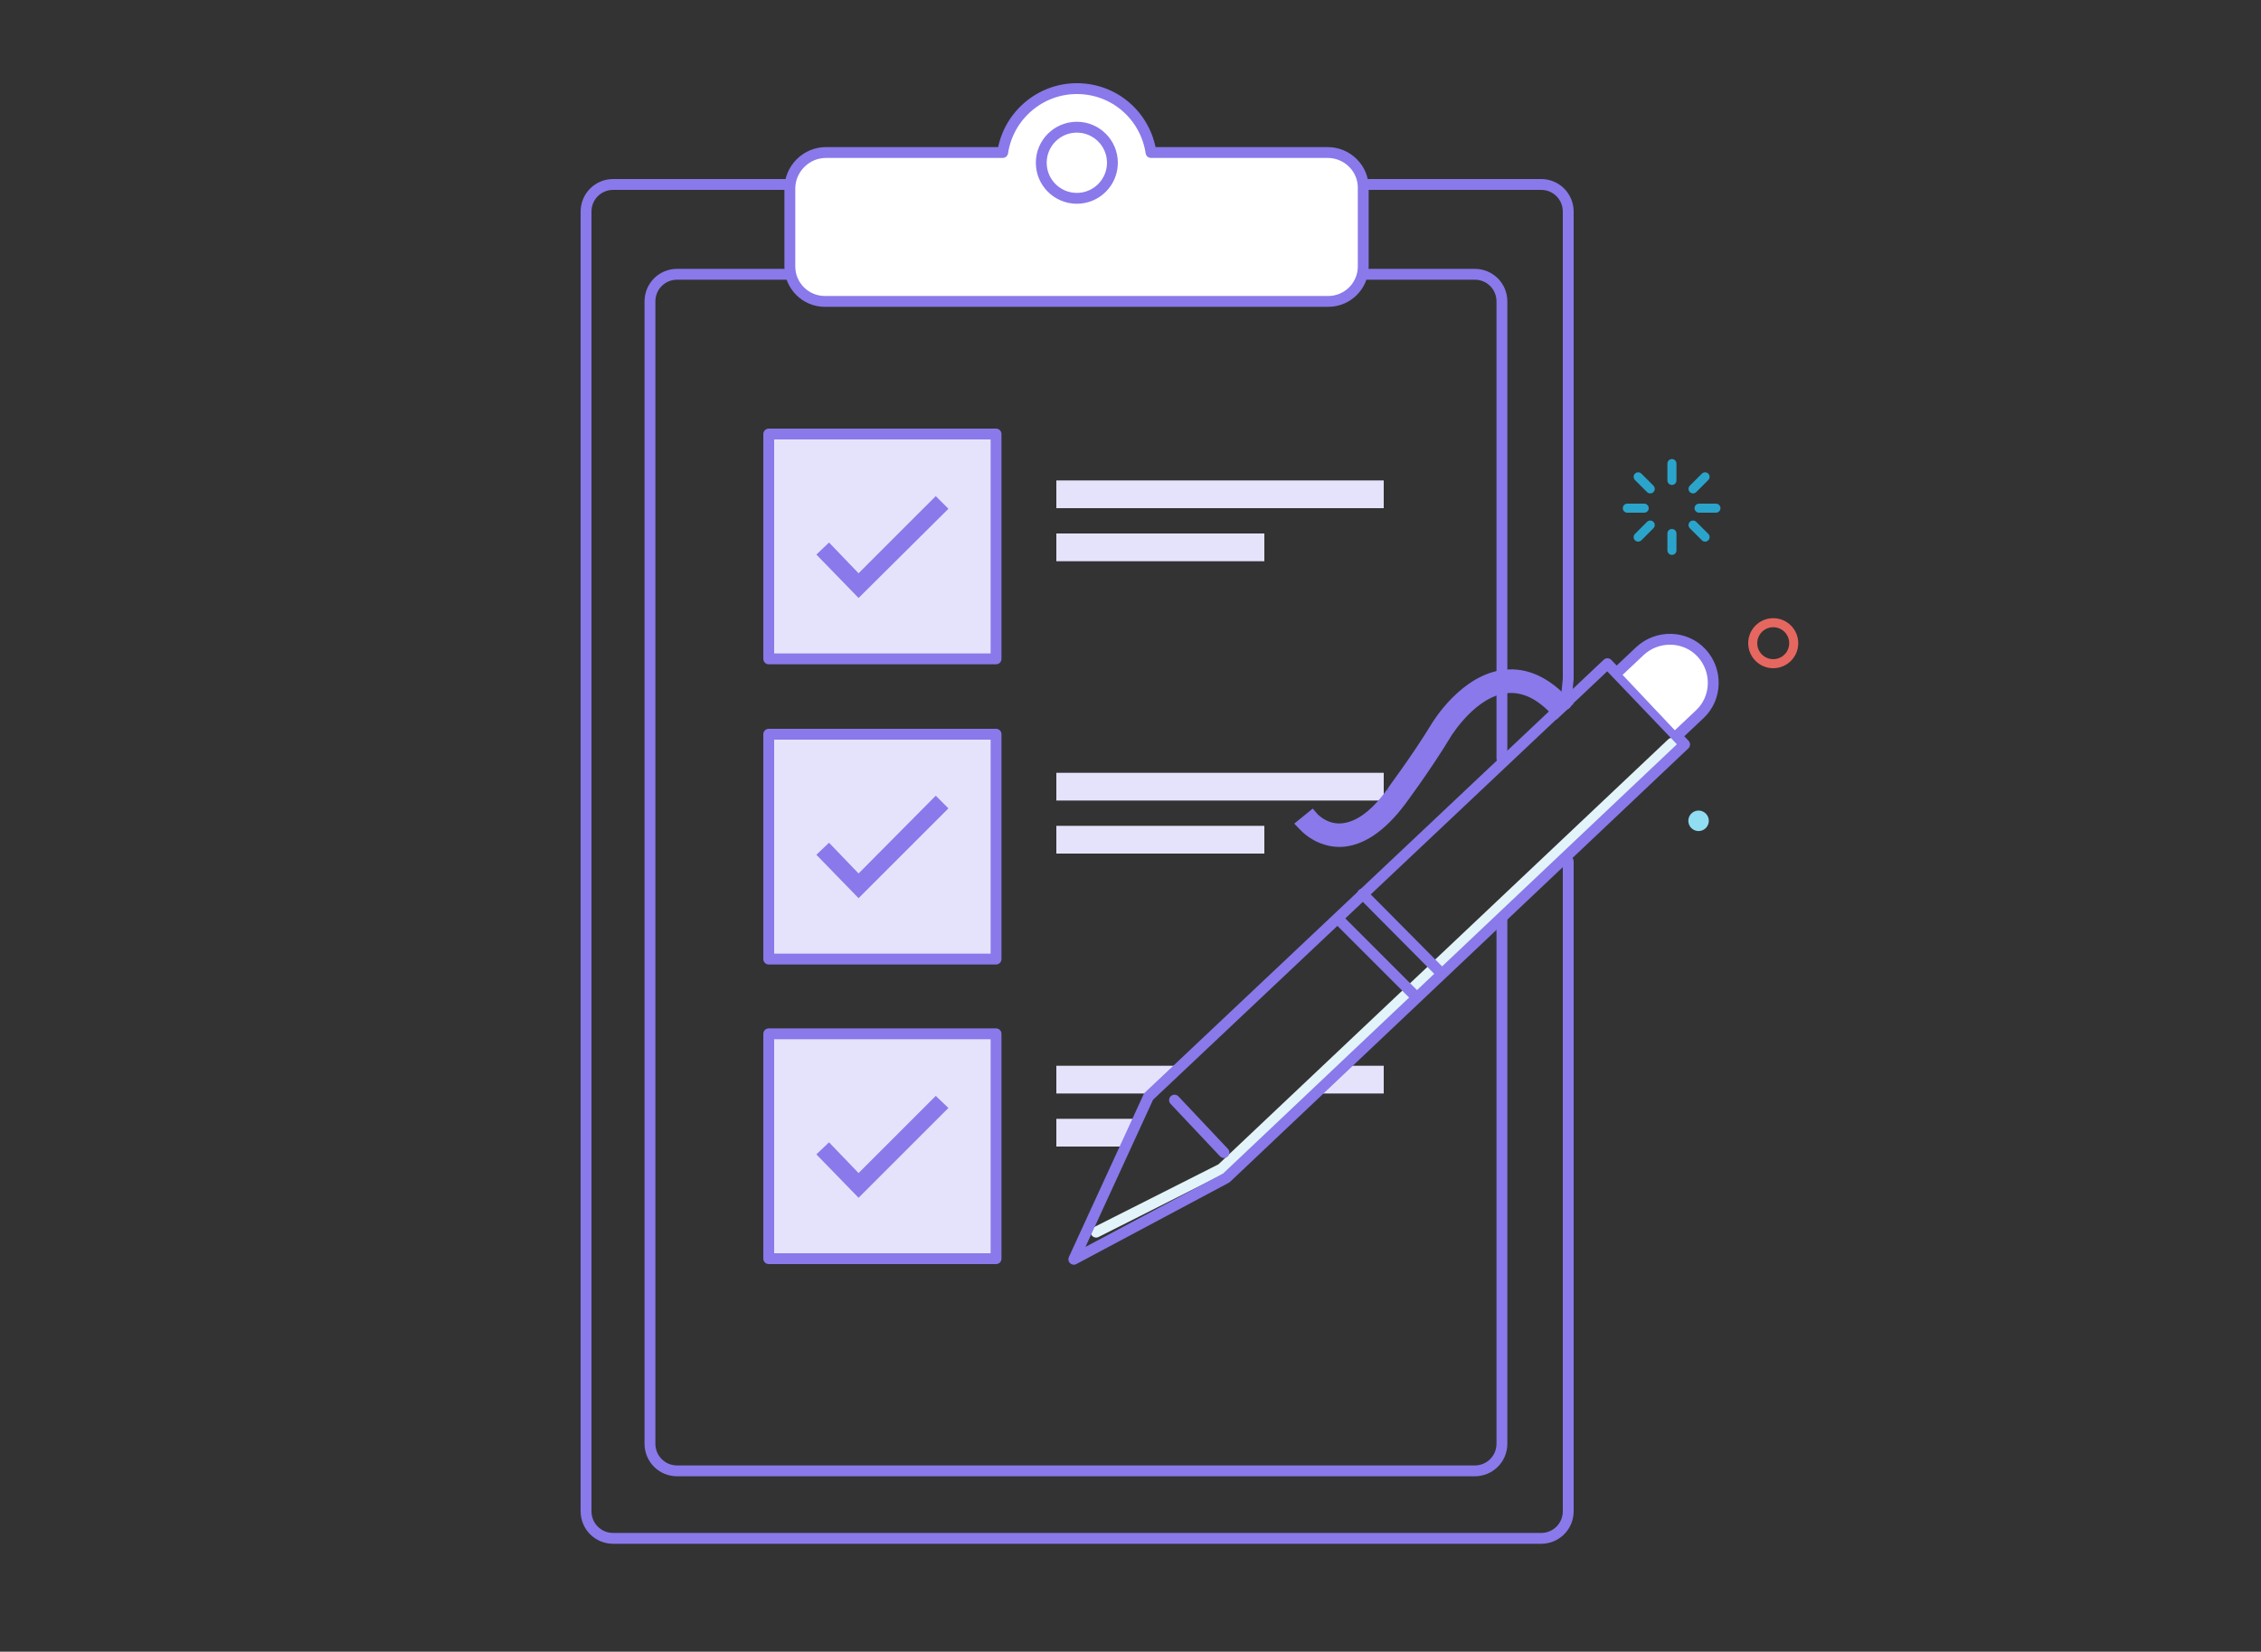<?xml version="1.0" encoding="utf-8"?>
<!-- Generator: Adobe Illustrator 21.0.2, SVG Export Plug-In . SVG Version: 6.00 Build 0)  -->
<svg version="1.1" xmlns="http://www.w3.org/2000/svg" xmlns:xlink="http://www.w3.org/1999/xlink" x="0px" y="0px" width="375px"
	 height="274px" viewBox="0 0 375 274" style="enable-background:new 0 0 375 274;" xml:space="preserve">
<rect x="0" y="0" width="375" height="274" fill="#333333" stroke="none"/>
<style type="text/css">
	.st0{fill:none;stroke:#2BA4CC;stroke-width:1.8;stroke-linecap:round;stroke-linejoin:round;stroke-miterlimit:10;}
	.st1{fill:none;stroke:#2BA4CC;stroke-width:1.5;stroke-linecap:round;stroke-linejoin:round;stroke-miterlimit:10;}
	.st2{fill:#E2F4F9;}
	.st3{fill:none;stroke:#91DDF2;stroke-width:1.5;stroke-linecap:round;stroke-linejoin:round;stroke-miterlimit:10;}
	.st4{fill:none;stroke:#91DDF2;stroke-width:1.8;stroke-linecap:round;stroke-linejoin:round;stroke-miterlimit:10;}
	.st5{fill:#FFFFFF;stroke:#000000;stroke-width:1.8;stroke-linecap:round;stroke-linejoin:round;stroke-miterlimit:10;}
	.st6{fill:#FFEC96;}
	.st7{fill:none;stroke:#EFC900;stroke-width:1.8;stroke-linecap:round;stroke-linejoin:round;stroke-miterlimit:10;}
	.st8{fill:#FFFFFF;stroke:#000000;stroke-width:1.5;stroke-linecap:round;stroke-linejoin:round;stroke-miterlimit:10;}
	.st9{fill:none;stroke:#EFC900;stroke-width:1.5;stroke-linecap:round;stroke-linejoin:round;stroke-miterlimit:10;}
	.st10{fill:#E5E3FC;}
	.st11{fill:none;stroke:#E8665F;stroke-width:1.8;stroke-miterlimit:10;}
	.st12{fill:none;stroke:#A9BC39;stroke-width:1.8;stroke-linecap:round;stroke-miterlimit:10;}
	.st13{fill:none;stroke:#EFC900;stroke-width:1.8;stroke-miterlimit:10;}
	.st14{fill:none;stroke:#00888A;stroke-width:1.8;stroke-miterlimit:10;}
	.st15{fill:none;stroke:#8979EA;stroke-width:1.8;stroke-linecap:round;stroke-linejoin:round;stroke-miterlimit:10;}
	.st16{fill:#D0C8FB;}
	.st17{fill:#BCEDE7;}
	.st18{fill:#DCE4AE;}
	.st19{fill-rule:evenodd;clip-rule:evenodd;fill:#D2D2D2;}
	.st20{fill-rule:evenodd;clip-rule:evenodd;fill:#FFE9E9;stroke:#E8665F;stroke-width:1.5;stroke-miterlimit:10;}
	.st21{fill:none;stroke:#8979EA;stroke-miterlimit:10;}
	.st22{fill:none;stroke:#EFC900;stroke-linecap:round;stroke-miterlimit:10;}
	.st23{fill:none;stroke:#00888A;stroke-linecap:round;stroke-linejoin:round;stroke-miterlimit:10;}
	.st24{fill:none;stroke:#A9BC39;stroke-linecap:round;stroke-miterlimit:10;}
	.st25{fill:none;stroke:#E66760;stroke-width:1.5;stroke-linecap:round;stroke-linejoin:round;stroke-miterlimit:10;}
	.st26{fill:#91DDF2;}
	.st27{fill:#E8665F;}
	.st28{fill:none;stroke:#E8665F;stroke-width:1.5;stroke-miterlimit:10;}
	.st29{fill:none;stroke:#A9BC39;stroke-width:1.5;stroke-linecap:round;stroke-miterlimit:10;}
	.st30{fill:none;stroke:#EFC900;stroke-width:1.5;stroke-miterlimit:10;}
	.st31{fill:none;stroke:#00888A;stroke-width:1.5;stroke-miterlimit:10;}
	.st32{fill:none;stroke:#8979EA;stroke-width:1.5;stroke-linecap:round;stroke-linejoin:round;stroke-miterlimit:10;}
	.st33{fill:#FFFFFF;stroke:#8979EA;stroke-width:1.8;stroke-linecap:round;stroke-linejoin:round;stroke-miterlimit:10;}
	.st34{fill:#E5E3FC;stroke:#8979EA;stroke-width:1.8;stroke-linecap:round;stroke-linejoin:round;stroke-miterlimit:10;}
	.st35{fill:#8979EA;}
	.st36{fill:none;stroke:#2BA4CC;stroke-width:1.8;stroke-miterlimit:10;}
	.st37{fill:#FCFCFC;stroke:#2BA4CC;stroke-width:1.8;stroke-linecap:round;stroke-linejoin:round;stroke-miterlimit:10;}
	.st38{fill:none;stroke:#2BA4CC;stroke-width:1.5;stroke-miterlimit:10;}
	.st39{fill:#FCFCFC;stroke:#2BA4CC;stroke-width:1.5;stroke-linecap:round;stroke-linejoin:round;stroke-miterlimit:10;}
	.st40{fill:#8979EA;stroke:#8979EA;stroke-width:1.8;stroke-miterlimit:10;}
	.st41{fill:#FFFFFF;stroke:#8979EA;stroke-width:1.5;stroke-linecap:round;stroke-linejoin:round;stroke-miterlimit:10;}
	.st42{fill:#E5E3FC;stroke:#8979EA;stroke-width:1.5;stroke-linecap:round;stroke-linejoin:round;stroke-miterlimit:10;}
	.st43{fill:#8979EA;stroke:#8979EA;stroke-width:1.5;stroke-miterlimit:10;}
	.st44{fill:#F5F4FD;}
	.st45{fill:#FFFFFF;stroke:#E8665F;stroke-width:1.5;stroke-miterlimit:10;}
	.st46{fill:none;stroke:#E2F4F9;stroke-width:1.8;stroke-linecap:round;stroke-linejoin:round;stroke-miterlimit:10;}
	.st47{fill:none;stroke:#E2F4F9;stroke-width:1.5;stroke-linecap:round;stroke-linejoin:round;stroke-miterlimit:10;}
</style>
<g id="Layer_4">
</g>
<g id="Layer_7">
</g>
<g id="Layer_11">
</g>
<g id="Layer_1">
</g>
<g id="Layer_2">
</g>
<g id="Layer_3">
</g>
<g id="Layer_5">
</g>
<g id="Layer_6">
</g>
<g id="Layer_8">
</g>
<g id="Layer_9">
</g>
<g id="Layer_10">
</g>
<g id="Layer_12">
</g>
<g id="Layer_13">
</g>
<g id="Layer_14">
</g>
<g id="Layer_16">
	<polyline class="st10" points="191.6,181.4 175.2,181.4 175.2,176.8 196.7,176.8 	"/>
	<polyline class="st10" points="223.5,176.8 224.3,176.8 229.5,176.8 229.5,181.4 219.6,181.4 219,181.4 	"/>
	<polygon class="st10" points="186.9,190.2 175.2,190.2 175.2,185.6 189.2,185.6 	"/>
	<circle class="st25" cx="294.1" cy="106.7" r="3.4"/>
	
		<ellipse transform="matrix(0.954 -0.301 0.301 0.954 -27.925 90.991)" class="st26" cx="281.6" cy="136.2" rx="1.7" ry="1.7"/>
	<g>
		<line class="st1" x1="284.6" y1="84.3" x2="281.8" y2="84.3"/>
		<line class="st1" x1="280.8" y1="81.1" x2="282.8" y2="79.1"/>
		<line class="st1" x1="273.7" y1="81.1" x2="271.7" y2="79.1"/>
		<line class="st1" x1="277.3" y1="79.7" x2="277.3" y2="76.9"/>
		<line class="st1" x1="280.8" y1="87.1" x2="282.8" y2="89.1"/>
		<line class="st1" x1="269.9" y1="84.3" x2="272.7" y2="84.3"/>
		<line class="st1" x1="273.7" y1="87.1" x2="271.7" y2="89.1"/>
		<line class="st1" x1="277.3" y1="88.5" x2="277.3" y2="91.3"/>
	</g>
	<path class="st15" d="M260.1,142.9v107.8c0,2.5-2,4.5-4.5,4.5H101.7c-2.5,0-4.5-2-4.5-4.5V35.1c0-2.5,2-4.5,4.5-4.5h153.9
		c2.5,0,4.5,2,4.5,4.5v75.8v0.8v0.9l-0.4,4.2"/>
	<path class="st15" d="M249.1,152.2v87.3c0,2.5-2,4.5-4.5,4.5H112.3c-2.5,0-4.5-2-4.5-4.5V50c0-2.5,2-4.5,4.5-4.5h132.3
		c2.5,0,4.5,2,4.5,4.5v60.1v0.8v0.8v14.1"/>
	<g>
		<path class="st33" d="M220.2,25.3h-29.3c-0.9-6-6-10.6-12.3-10.6c-6.2,0-11.4,4.6-12.3,10.6h-29.3c-3.3,0-6,2.7-6,6v9.2v3.5v0.2
			c0,3.2,2.6,5.8,5.8,5.8h0.2h83.1h0.2c3.2,0,5.8-2.6,5.8-5.8v-0.2v-3.5v-9.2C226.2,28,223.5,25.3,220.2,25.3z"/>
		<circle id="XMLID_24_" class="st33" cx="178.6" cy="27" r="5.9"/>
	</g>
	<rect id="XMLID_25_" x="127.5" y="72" class="st34" width="37.7" height="37.3"/>
	<polygon class="st35" points="142.4,99.2 135.4,92 137.5,90 142.4,95.1 155.2,82.3 157.3,84.4 	"/>
	<rect id="XMLID_1_" x="127.5" y="121.8" class="st34" width="37.7" height="37.3"/>
	<polygon class="st35" points="142.4,149 135.4,141.8 137.5,139.8 142.4,144.9 155.2,132 157.3,134.1 	"/>
	<rect id="XMLID_2_" x="127.5" y="171.5" class="st34" width="37.7" height="37.3"/>
	<polygon class="st35" points="142.4,198.7 135.4,191.5 137.5,189.5 142.4,194.6 155.2,181.8 157.3,183.8 	"/>
	<rect x="175.2" y="79.7" class="st10" width="54.3" height="4.6"/>
	<rect x="175.2" y="88.5" class="st10" width="34.5" height="4.6"/>
	<rect x="175.2" y="128.2" class="st10" width="54.3" height="4.6"/>
	<rect x="175.2" y="137" class="st10" width="34.5" height="4.6"/>
	<path id="XMLID_750_" class="st40" d="M220.1,139.3c-2.6-0.7-4-2.5-4.1-2.6l1.6-1.3c0,0,1.8,2.2,4.7,2.1c2.7-0.1,5.6-2,8.4-5.9
		c0-0.1,4.2-5.6,7.6-11.2c0.2-0.3,4.7-7.7,11.3-8.4c3.5-0.4,6.9,1.2,10.1,4.7l-1.5,1.4c-2.7-3-5.5-4.3-8.4-4
		c-5.6,0.6-9.7,7.3-9.8,7.4c-3.5,5.8-7.7,11.4-7.7,11.4c-3.3,4.4-6.7,6.6-10,6.7C221.5,139.6,220.7,139.5,220.1,139.3z"/>
</g>
<g id="Layer_17">
</g>
<g id="Layer_15">
	<polyline class="st46" points="277.3,123.3 202.6,193.9 181.8,204.4 	"/>
	<polygon class="st15" points="279.4,123.5 203.4,195.4 178.1,208.9 190.5,181.9 266.6,110.1 	"/>
	<path class="st33" d="M278.4,121.8l3.5-3.3c2.9-2.7,3-7.3,0.3-10.2l0,0c-2.7-2.9-7.3-3-10.2-0.3l-3.5,3.3"/>
	<line class="st33" x1="203" y1="191.2" x2="194.8" y2="182.5"/>
	<line class="st33" x1="234.9" y1="165.4" x2="221.9" y2="152.4"/>
	<line class="st33" x1="238.9" y1="161.3" x2="226" y2="148.3"/>
</g>
</svg>
